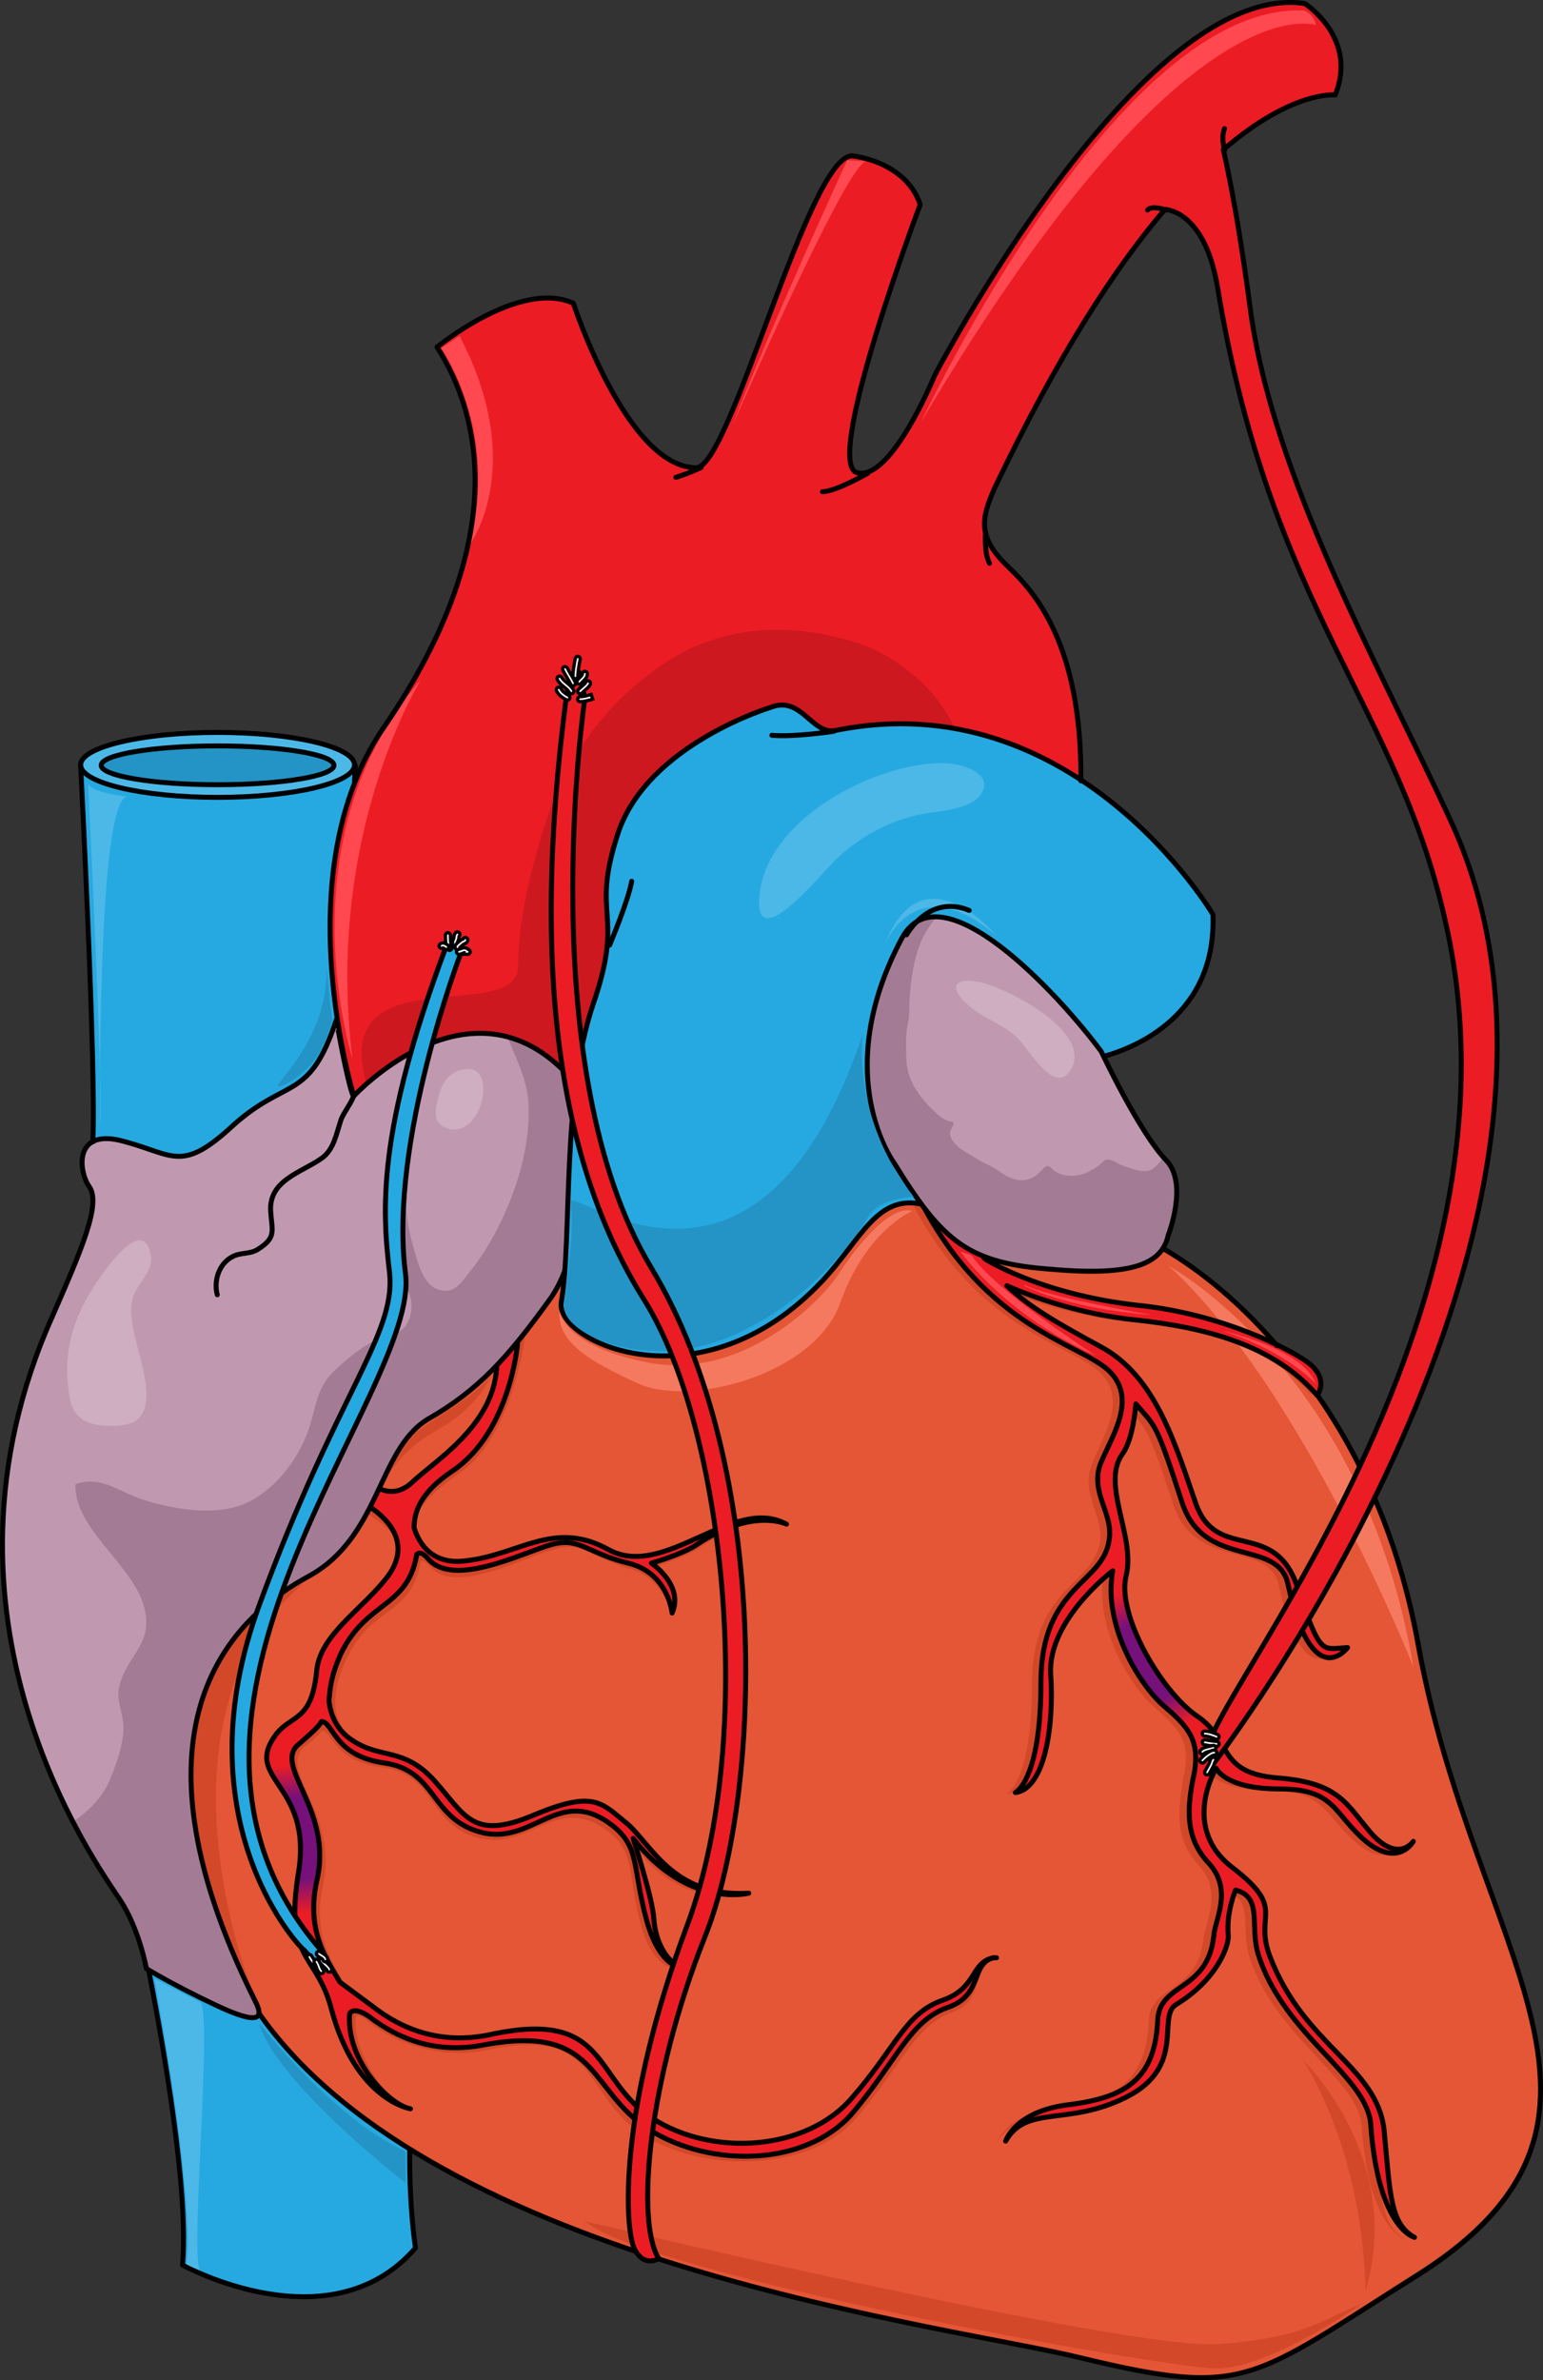 <?xml version="1.0" encoding="utf-8"?>
<!-- Generator: Adobe Illustrator 16.0.0, SVG Export Plug-In . SVG Version: 6.00 Build 0)  -->
<!DOCTYPE svg PUBLIC "-//W3C//DTD SVG 1.1//EN" "http://www.w3.org/Graphics/SVG/1.1/DTD/svg11.dtd">
<svg version="1.1" id="Layer_1" xmlns="http://www.w3.org/2000/svg" xmlns:xlink="http://www.w3.org/1999/xlink" x="0px" y="0px"
	 width="233.898px" height="360.594px" viewBox="0 0 233.898 360.594" enable-background="new 0 0 233.898 360.594"
	 xml:space="preserve">
<rect x="0" y="0" width="233.898" height="360.594" fill="#333333" stroke="none"/>
<g>
	<g>
		<path fill-rule="evenodd" clip-rule="evenodd" fill="#26A9E0" d="M22.242,295.586c0,0,6.811,33.415,5.706,47.631
			c0,0,22.089,12.369,34.974-2.77c0,0-1.841-11.446-0.184-25.477C62.738,314.971,34.39,296.325,22.242,295.586L22.242,295.586z"/>
		
			<path fill="none" stroke="#000000" stroke-width="0.75" stroke-linecap="round" stroke-linejoin="round" stroke-miterlimit="8" d="
			M21.941,295.526c0,0,7.025,33.416,5.731,47.631c0,0,22.368,12.369,35.31-2.584c0,0-1.85-11.631-0.186-25.662
			C62.796,314.911,34.142,296.264,21.941,295.526L21.941,295.526z"/>
		<path fill-rule="evenodd" clip-rule="evenodd" fill="#4CB8E8" d="M28.251,343.022c0,0,1.85-6.097-4.811-43.235
			c0,0,4.995,2.586,6.846,3.51c2.035,0.924-1.48,37.693,0,40.649C30.287,343.946,28.806,343.392,28.251,343.022L28.251,343.022z"/>
		<path fill-rule="evenodd" clip-rule="evenodd" fill="#2394C5" d="M39.282,306.506c0,0,11.1,14.433,22.2,19.429
			c0,4.812,0,4.812,0,4.812S41.686,315.388,39.282,306.506L39.282,306.506z"/>
		<path fill-rule="evenodd" clip-rule="evenodd" fill="#E45635" d="M172.645,187.017c0,0,33.555,15.149,41.852,61.706
			c8.48,46.74,37.426,72.235,0,95.698c-25.26,16.073-25.627,18.845-50.885,12.563c-20.65-5.173-108.039-15.149-128.873-59.674
			c-21.018-44.523,14.934-91.819,50.885-109.001C125.078,169.466,172.645,187.017,172.645,187.017L172.645,187.017z"/>
		<path fill-rule="evenodd" clip-rule="evenodd" fill="#F4795F" d="M177.162,191.787c0,0,29.479,15.872,37.08,60.72
			C214.242,252.506,197.555,210.426,177.162,191.787L177.162,191.787z"/>
		<path fill-rule="evenodd" clip-rule="evenodd" fill="#D34829" d="M170.996,197.785c12.908,1.478,22.867,6.834,25.449,8.681
			c3.688,2.586,3.135,4.987,3.135,4.987c-1.107-0.369-1.107-0.369-1.107-0.369c-6.455-7.573-17.15-9.789-27.846-10.897
			c-10.881-1.108-19.363-5.172-19.363-5.172c3.318,3.14,7.191,5.541,14.199,9.235c8.299,4.248,11.064,14.591,14.385,23.642
			c3.135,9.235,11.986,2.217,15.49,12.929c3.32,10.528,3.688,9.235,7.561,9.051c0,0-5.531,7.019-9.035-9.604
			c-1.477-7.019-12.725-2.217-16.045-12.375c-4.057-12.56-4.24-11.451-7.191-14.961c0,0-0.186,5.356-1.844,7.573
			c-3.32,4.617,1.844,12.56,0.369,18.47c-1.477,5.91,5.531,17.547,10.879,21.24c5.348,3.694,2.951,8.682,12.355,9.42
			c9.221,0.739,10.328,4.063,14.201,8.497c3.871,4.433,6.084,1.107,6.084,1.107s-2.213,4.063-7.008,0
			c-4.979-4.248-4.793-7.941-13.092-7.941s-9.59-3.141-9.59-3.141s-5.717,9.051,2.396,15.146c8.115,6.28,3.32,6.834,5.717,13.299
			c5.164,13.668,16.229,16.623,17.15,26.412c1.107,9.789,1.107,14.223,4.795,16.254c0,0-5.531-1.293-6.639-17.177
			c-0.553-7.204-13.094-13.483-16.965-25.489c-1.477-4.433,0.736-8.865-3.504-9.974c0,0-1.477,3.324-1.107,7.019
			c0,1.662-1.844,6.649-7.93,10.343c-2.951,1.848,1.475,9.42-7.744,14.038c-8.854,4.433-14.938,1.107-18.074,6.648
			c0,0,1.477-4.617,9.775-5.541c8.299-1.107,12.908-3.878,13.277-12.929c0.184-5.541,7.561-4.248,8.299-12.56
			c0.369-2.586,2.949-7.019-0.738-11.082c-3.688-3.879-3.135-8.496-2.213-13.668c1.107-5.172-0.922-7.203-4.609-10.344
			c-3.689-3.324-9.037-12.19-7.563-20.317c0,0-9.957,7.389-9.404,15.516s-0.922,17.547-5.348,18.101c0,0,3.873-1.847,3.873-16.623
			s9.221-14.961,10.326-21.61c0.553-4.063-2.951-7.203-1.291-11.636c1.66-4.434,5.717-9.975,1.107-14.223
			c-4.795-4.248-18.994-6.649-28.77-26.412c6.271,3.51,6.271,3.51,6.271,3.51s0.736,2.4,3.871,6.095
			C147.943,190.951,156.242,196.307,170.996,197.785L170.996,197.785z"/>
		<path fill-rule="evenodd" clip-rule="evenodd" fill="#D34829" d="M143.398,303.755c-5.523,1.847-6.813,7.203-13.623,14.959
			c-6.813,7.757-22.091,8.865-31.295,2.955c-9.205-5.91-5.339-16.621-23.196-12.743c-7.731,1.478-13.622-0.923-18.04-4.247
			c-4.787-3.694-4.787-3.694-4.787-3.694c-2.024-3.693-5.154-7.756-3.497-15.328c2.393-11.081-6.996-17.545-2.762-21.054
			c1.289-0.924,2.209-1.847,2.577-2.401c1.841,0.185,1.657,4.617,9.205,5.541c8.1,1.107,6.811,8.68,14.543,10.711
			c7.731,2.032,11.781-6.833,19.514-1.107c4.418,3.324,2.945,6.279,5.154,14.405s6.995,6.464,6.995,6.464
			c-3.313-0.37-5.338-3.694-5.522-6.834c-0.184-3.14-2.209-11.45-2.209-11.45c6.995,9.788,16.752,6.834,16.752,6.834
			c-11.598,0.738-13.99-6.649-17.673-9.604c-3.682-2.955-4.602-5.356-13.807-1.478c-9.204,3.878-10.677,0.554-15.279-4.617
			s-7.731-3.879-11.966-6.648c-2.945-2.032-3.682-4.802-3.682-6.279s0.184-3.509,1.841-7.019c3.866-7.941,9.572-6.278,11.045-14.22
			c0,0,0,0,0-0.185c0.368-0.37,0.553-0.37,1.657,0.738c3.682,4.248,14.359-1.662,18.777-2.771c4.418-1.293,5.707,1.478,11.781,3.14
			c4.419,1.293,5.892,6.464,5.892,6.464c1.656-4.247-2.209-7.018-2.209-7.018s4.233-1.293,6.442-2.771
			c8.469-5.725,12.887-3.878,12.887-3.878c-8.1-4.433-17.488,9.419-25.772,4.802c-8.284-4.802-13.438,0.738-21.539,1.662
			c-5.154,0.554-8.1-3.14-8.836-5.541c0-2.4,1.841-4.802,6.812-8.311c8.468-5.725,10.125-21.607,10.125-21.607
			c-3.682,3.14-3.682,3.14-3.682,3.14c1.656,10.711-8.837,16.806-12.703,20.314c-3.865,3.694-7.547-1.107-7.547-1.107
			c-0.737,4.986-0.737,4.986-0.737,4.986c4.234,2.4,7.732,5.725,4.603,10.342c-3.498,4.986-10.125,8.865-10.677,14.221
			c-0.736,7.941-3.683,6.648-6.075,9.788c-5.522,6.833,5.522,7.388,3.313,20.869c-2.209,13.666,2.762,12.188,4.971,20.869
			c3.497,13.851,11.045,14.405,11.045,14.405c-3.129-0.555-8.836-8.311-8.284-13.667l0,0c0-1.293,2.209,0.739,2.209,0.739
			c3.866,2.955,10.31,5.54,17.673,4.063c17.305-3.693,14.176,6.648,23.564,12.743c9.388,6.095,25.404,5.541,32.216-2.216
			c6.994-7.941,9.02-14.221,14.727-16.252c5.338-1.847,2.945-7.572,6.443-8.311C147.264,297.292,148.736,301.724,143.398,303.755
			L143.398,303.755z"/>
		<path fill-rule="evenodd" clip-rule="evenodd" fill="#EC1C24" d="M142.773,303.002c-5.719,2.029-7.01,7.196-13.834,14.946
			c-6.826,7.75-20.845,8.856-30.069,2.952c-9.223-5.904-6.456-16.606-24.533-12.731c-7.748,1.66-13.651-0.923-17.894-4.244
			c-4.98-3.69-4.98-3.69-4.98-3.69c-2.029-3.506-5.165-7.75-3.505-15.315c2.582-11.071-7.01-17.529-2.583-20.851
			c1.66-1.477,2.768-2.399,3.32-3.321c1.845,0.185,1.845,5.166,9.408,6.273c8.116,1.107,7.01,8.488,14.757,10.518
			c7.748,2.029,11.807-7.012,19.554-1.292c4.611,3.321,3.32,6.459,5.534,14.577c2.214,8.119,6.271,7.381,6.271,7.381
			c-3.32-0.369-4.98-4.428-5.165-7.565c-0.185-3.137-3.136-12.178-3.136-12.178c8.301,10.702,17.524,8.303,17.524,8.303
			c-11.621,0.738-14.941-7.749-18.631-10.702c-3.689-2.952-4.796-4.981-14.02-1.106s-10.33,0-14.942-5.167
			c-4.611-5.166-8.116-3.321-12.358-6.089c-2.952-1.846-3.505-4.613-3.689-6.089c0.185-1.661,0.185-3.506,1.845-7.196
			c3.873-7.935,9.961-6.827,11.437-14.762c0,0,0,0,0-0.185c0.369-0.369,0.923-0.369,1.845,0.738
			c3.874,4.243,14.02-0.923,18.446-2.215c4.428-1.291,5.534,1.292,11.806,2.768c6.088,1.477,6.642,7.565,6.642,7.565
			c1.845-4.243-3.137-7.565-3.137-7.565s4.612-1.291,6.825-2.768c8.486-5.72,13.651-3.137,13.651-3.137
			c-8.117-4.429-18.447,8.488-26.933,3.875c-8.301-4.613-13.466,0.738-21.582,1.661c-5.165,0.737-7.194-2.584-7.933-4.982
			c0-2.398,0.923-5.352,5.903-8.673c8.67-5.904,9.776-19.189,9.776-19.189c-3.32,0.554-3.32,0.554-3.32,0.554
			c1.66,10.702-8.854,16.791-12.728,20.481c-3.874,3.506-7.379-1.107-7.379-1.107c-0.369,3.875-0.369,3.875-0.369,3.875
			c4.242,2.398,7.748,6.273,4.242,11.256c-3.688,4.982-10.33,8.856-10.883,14.393c-0.738,7.75-3.689,6.643-6.088,9.595
			c-5.35,7.012,5.534,7.381,3.32,21.035c-2.213,13.471,2.768,12.179,4.981,20.667c3.688,13.839,11.99,15.13,11.99,15.13
			c-3.137-0.553-9.777-7.196-9.224-14.393l0,0c0.738-1.291,3.136,0.554,3.136,0.554c3.874,2.952,9.408,5.536,16.786,4.244
			c17.894-3.506,16.049,6.643,25.457,12.731c9.407,5.905,23.612,5.536,30.622-2.214c6.824-7.935,8.854-14.208,14.572-16.237
			c5.533-1.846,3.506-6.644,7.01-7.565C147.018,297.283,148.123,301.157,142.773,303.002L142.773,303.002z"/>
		<linearGradient id="SVGID_1_" gradientUnits="userSpaceOnUse" x1="43.678" y1="267.4" x2="46.428" y2="289.901">
			<stop  offset="0" style="stop-color:#EC1C24"/>
			<stop  offset="0.22" style="stop-color:#76107A"/>
			<stop  offset="0.769" style="stop-color:#76107A"/>
			<stop  offset="0.995" style="stop-color:#EC1C24"/>
		</linearGradient>
		<path fill-rule="evenodd" clip-rule="evenodd" fill="url(#SVGID_1_)" d="M44.641,289.327c0.836,0.954,1.907,1.721,3.04,2.111
			c-0.289-1.872-0.272-4.01,0.278-6.519c2.255-9.669-4.773-15.818-3.642-19.434c-0.528-0.087-1.05-0.155-1.527-0.1
			c-0.772,0.09-1.69,0.496-2.405,1.071c0.282,3.947,6.535,6.511,4.807,17.17C44.815,285.916,44.651,287.77,44.641,289.327z"/>
		
			<path fill="none" stroke="#000000" stroke-width="0.75" stroke-linecap="round" stroke-linejoin="round" stroke-miterlimit="8" d="
			M150.582,296.606c0.16,0,0.32,0,0.479,0C150.902,296.606,150.742,296.606,150.582,296.606L150.582,296.606z"/>
		
			<path fill="none" stroke="#000000" stroke-width="0.75" stroke-linecap="round" stroke-linejoin="round" stroke-miterlimit="8" d="
			M142.834,303.062c-5.719,2.03-7.01,7.196-13.836,14.946c-6.824,7.75-20.844,8.857-30.067,2.952
			c-9.224-5.904-6.457-16.606-24.534-12.731c-7.748,1.661-13.65-0.923-17.894-4.244c-4.98-3.69-4.98-3.69-4.98-3.69
			c-2.029-3.506-5.165-7.75-3.505-15.314c2.583-11.071-7.01-17.53-2.582-20.852c1.66-1.476,2.767-2.398,3.32-3.321
			c1.845,0.185,1.845,5.167,9.407,6.274c8.117,1.106,7.01,8.487,14.758,10.518c7.747,2.029,11.806-7.012,19.553-1.292
			c4.612,3.321,3.321,6.458,5.534,14.577c2.214,8.119,6.272,7.381,6.272,7.381c-3.32-0.369-4.98-4.429-5.165-7.565
			s-3.136-12.179-3.136-12.179c8.301,10.702,17.523,8.304,17.523,8.304c-11.621,0.738-14.941-7.75-18.631-10.702
			s-4.796-4.982-14.02-1.107c-9.223,3.875-10.33,0-14.941-5.166c-4.611-5.167-8.116-3.321-12.359-6.09
			c-2.951-1.845-3.505-4.612-3.689-6.089c0.185-1.66,0.185-3.506,1.845-7.196c3.874-7.935,9.961-6.827,11.437-14.762
			c0,0,0,0,0-0.185c0.369-0.369,0.923-0.369,1.845,0.738c3.874,4.244,14.02-0.923,18.447-2.214
			c4.427-1.292,5.534,1.291,11.806,2.768c6.087,1.477,6.641,7.565,6.641,7.565c1.845-4.244-3.136-7.565-3.136-7.565
			s4.611-1.292,6.825-2.768c8.485-5.721,13.65-3.137,13.65-3.137c-8.116-4.429-18.446,8.487-26.932,3.875
			c-8.302-4.613-13.467,0.737-21.583,1.66c-5.165,0.738-7.194-2.583-7.932-4.982c0-2.398,0.922-5.351,5.902-8.672
			c8.67-5.904,9.777-19.19,9.777-19.19c-3.32,0.554-3.32,0.554-3.32,0.554c1.66,10.702-8.854,16.791-12.729,20.481
			c-3.874,3.506-7.379-1.106-7.379-1.106c-0.369,3.875-0.369,3.875-0.369,3.875c4.243,2.398,7.748,6.273,4.243,11.255
			c-3.689,4.982-10.33,8.857-10.884,14.393c-0.737,7.75-3.689,6.644-6.087,9.596c-5.35,7.012,5.534,7.381,3.32,21.035
			c-2.214,13.47,2.767,12.178,4.98,20.666c3.689,13.839,11.99,15.131,11.99,15.131c-3.136-0.554-9.776-7.196-9.224-14.393l0,0
			c0.738-1.292,3.137,0.554,3.137,0.554c3.873,2.952,9.407,5.535,16.786,4.244c17.893-3.506,16.049,6.643,25.456,12.731
			c9.408,5.904,23.611,5.535,30.621-2.214c6.826-7.935,8.855-14.208,14.574-16.238c5.533-1.845,3.504-6.643,7.01-7.565
			C147.076,297.342,148.184,301.217,142.834,303.062L142.834,303.062z"/>
		<path fill-rule="evenodd" clip-rule="evenodd" fill="#EC1C24" d="M172.248,197.424c12.93,1.478,22.904,6.834,25.49,8.682
			c3.693,2.585,1.848,5.171,1.848,5.171l0,0c-6.465-7.572-16.994-10.343-27.707-11.451c-10.896-1.108-19.395-5.172-19.395-5.172
			c3.326,3.141,7.205,5.541,14.223,9.235c8.313,4.248,11.082,14.592,14.408,23.642c3.139,9.235,12.006,2.217,15.514,12.93
			c3.326,10.527,3.695,9.234,7.574,9.05c0,0-5.541,7.019-9.051-9.604c-1.479-7.019-12.744-2.216-16.07-12.375
			c-4.063-12.56-4.248-11.451-7.203-14.961c0,0-0.184,5.356-1.848,7.573c-3.324,4.617,1.848,12.56,0.371,18.47
			c-1.479,5.911,5.541,17.547,10.896,21.241c5.357,3.693,2.955,8.681,12.375,9.42c9.236,0.738,10.344,4.063,14.223,8.496
			s6.096,1.108,6.096,1.108s-2.217,4.063-7.02,0c-4.986-4.249-4.803-7.942-13.113-7.942c-8.313,0-9.605-3.14-9.605-3.14
			s-5.725,9.05,2.402,15.146c8.127,6.279,3.324,6.834,5.725,13.298c5.172,13.668,16.254,16.623,17.178,26.412
			c1.109,9.79,1.109,14.223,4.803,16.254c0,0-5.541-1.293-6.648-17.177c-0.555-7.203-13.115-13.483-16.994-25.489
			c-1.477-4.433,0.738-8.865-3.51-9.974c0,0-1.477,3.324-1.107,7.019c0,1.662-1.848,6.649-7.943,10.344
			c-2.955,1.847,1.479,9.419-7.756,14.037c-8.867,4.433-14.963,1.108-18.102,6.649c0,0,1.477-4.618,9.789-5.541
			c8.313-1.108,12.93-3.879,13.299-12.93c0.184-5.541,7.572-4.248,8.313-12.56c0.369-2.586,2.955-7.019-0.74-11.082
			c-3.693-3.879-3.139-8.496-2.217-13.668c1.109-5.172-0.922-7.203-4.617-10.343c-3.693-3.325-9.051-12.19-7.572-20.317
			c0,0-9.975,7.388-9.42,15.515s-0.924,17.547-5.357,18.101c0,0,3.879-1.847,3.879-16.623s9.236-14.961,10.344-21.61
			c0.555-4.063-2.955-7.203-1.293-11.636s5.727-9.974,1.109-14.223c-4.803-4.248-19.025-6.648-28.814-26.412
			c6.279,3.51,6.279,3.51,6.279,3.51s0.738,2.401,3.879,6.095C149.16,190.59,157.473,195.947,172.248,197.424L172.248,197.424z"/>
		<linearGradient id="SVGID_2_" gradientUnits="userSpaceOnUse" x1="168.769" y1="241.884" x2="179.822" y2="261.253">
			<stop  offset="0" style="stop-color:#EC1C24"/>
			<stop  offset="0.22" style="stop-color:#76107A"/>
			<stop  offset="0.769" style="stop-color:#76107A"/>
			<stop  offset="0.995" style="stop-color:#EC1C24"/>
		</linearGradient>
		<path fill-rule="evenodd" clip-rule="evenodd" fill="url(#SVGID_2_)" d="M182.002,260.385c-0.22-0.179-0.45-0.356-0.703-0.531
			c-5.188-3.579-11.914-14.595-10.987-20.654c-0.538,0.269-1.036,0.593-1.303,0.825c-0.226,0.196-0.459,0.39-0.694,0.582
			c-0.055,7.3,4.529,14.63,7.813,17.585c2.047,1.739,3.578,3.14,4.354,4.919c0.533-0.666,0.987-1.42,1.342-2.228
			C181.896,260.718,181.94,260.551,182.002,260.385z"/>
		
			<path fill="none" stroke="#000000" stroke-width="0.75" stroke-linecap="round" stroke-linejoin="round" stroke-miterlimit="8" d="
			M176.381,189.207c3.875,2.224,10.518,6.856,17.16,14.64"/>
		<path fill-rule="evenodd" clip-rule="evenodd" fill="#FF484F" d="M145.602,189.626c0,0,6.635,9.577,20.641,15.84
			c0,0-15.48-9.946-18.982-15.287L145.602,189.626L145.602,189.626L145.602,189.626z"/>
		<path fill-rule="evenodd" clip-rule="evenodd" fill="#D34829" d="M206.441,349.049c0,0-14.016,9.776-21.945,9.776
			c-8.113,0-86.305-14.203-95.895-22.319c0,0,82.987,19.737,96.081,18.631C197.959,354.214,200.541,351.263,206.441,349.049
			L206.441,349.049z"/>
		<path fill-rule="evenodd" clip-rule="evenodd" fill="#F4795F" d="M84.834,198.399c0,0,0,5.53,13.822,8.111
			c13.822,2.396,25.619-9.033,28.566-13.642c3.135-4.792,7.926-10.322,11.059-9.4c0,0-7.004,2.949-10.873,13.825
			c-3.871,11.06-22.854,15.853-30.594,12.351C89.074,206.141,84.282,203.192,84.834,198.399L84.834,198.399z"/>
		<path fill-rule="evenodd" clip-rule="evenodd" fill="#D34829" d="M197.561,312.146c0,0,15.48,14.938,9.4,35.04
			C206.961,347.186,207.328,328.191,197.561,312.146L197.561,312.146z"/>
		<path fill-rule="evenodd" clip-rule="evenodd" fill="#D34829" d="M46.001,239.906c0,0-31.2,12.565-8.259,60.24
			C37.743,300.146,22.142,259.863,46.001,239.906L46.001,239.906z"/>
		<path fill-rule="evenodd" clip-rule="evenodd" fill="#D34829" d="M58.001,225.146c0,0,3.523-7.228,5.563-8.525
			c2.04-1.482,9.458-5.931,10.757-8.154c0,0-1.484,4.447-7.975,8.154C59.856,220.142,58.001,225.146,58.001,225.146L58.001,225.146z
			"/>
		<path fill-rule="evenodd" clip-rule="evenodd" fill="#FF484F" d="M155.322,194.848c0,0,6.623,3.466,19.318,4.378
			c0,0-16.008-2.736-19.318-4.561"/>
		<path fill-rule="evenodd" clip-rule="evenodd" fill="#FF484F" d="M199.48,209.667c0,0-4.285-4.861-14.158-8.04
			C185.322,201.626,197.432,204.244,199.48,209.667L199.48,209.667z"/>
		
			<path fill="none" stroke="#000000" stroke-width="0.75" stroke-linecap="round" stroke-linejoin="round" stroke-miterlimit="8" d="
			M199.646,211.287c6.457,9.236,12.359,21.614,15.313,37.687c8.301,46.738,37.262,72.048,0,95.694
			c-25.457,15.888-25.826,18.658-51.1,12.563c-19.369-4.804-97.77-14.04-124.518-52.097"/>
		<path fill-rule="evenodd" clip-rule="evenodd" fill="#A37B94" d="M71.681,208.886c-6.622-0.185-13.244,1.479-19.499-1.663
			c-4.783-2.588-6.438-11.088-11.957-12.197c-2.023,2.957,1.287,6.468,2.759,8.871c1.656,3.326,3.312,6.652,5.335,9.794
			c1.472,2.218,6.255,9.056,9.75,7.762c1.472-0.555,1.655-2.772,2.575-3.881s2.023-2.033,3.312-2.957
			c2.759-1.663,4.599-3.511,7.358-5.174"/>
		
			<path fill="none" stroke="#000000" stroke-width="0.75" stroke-linecap="round" stroke-linejoin="round" stroke-miterlimit="8" d="
			M149.125,190.544l0.184,0.185c0,0,8.301,5.354,23.057,7.015c12.912,1.292,23.057,6.646,25.641,8.492
			c3.688,2.584,1.658,5.169,1.658,5.169l0,0c-6.455-7.569-16.969-10.338-27.668-11.445c-10.697-1.108-19.367-5.169-19.367-5.169
			c3.32,3.138,7.379,5.538,14.203,9.229c8.301,4.431,11.252,14.584,14.387,23.63c3.137,9.23,11.99,2.215,15.494,12.922
			c3.506,10.522,3.689,9.23,7.564,9.046c0,0-5.35,7.199-9.039-9.6c-1.477-7.015-12.729-2.215-16.047-12.368
			c-4.059-12.554-4.059-11.445-7.01-14.953c0,0-0.369,5.354-2.029,7.568c-3.32,4.615,2.029,12.554,0.553,18.461
			c-1.475,5.907,5.35,17.537,10.699,21.229c5.533,3.692,2.951,8.677,12.357,9.415c9.408,0.738,10.33,4.061,14.203,8.491
			c4.059,4.431,6.271,1.108,6.271,1.108s-2.213,4.061-7.193,0c-4.98-4.246-4.611-7.938-13.096-7.938
			c-8.301,0-9.592-3.139-9.592-3.139s-5.533,9.046,2.582,15.138c8.115,6.276,3.137,6.831,5.533,13.292
			c5.166,13.66,16.232,16.614,17.34,26.398c0.922,9.784,0.922,14.215,4.611,16.245c0,0-5.533-1.292-6.641-17.168
			c-0.553-7.2-13.096-13.477-16.971-25.476c-1.475-4.431,0.738-8.861-3.504-9.969c0,0-1.477,3.323-1.107,7.015
			c0,1.662-1.844,6.646-7.932,10.338c-2.951,1.847,1.66,9.415-7.563,14.03c-8.854,4.431-15.125,1.107-18.26,6.646
			c0,0,1.475-4.615,9.775-5.538c8.484-1.107,12.912-3.877,13.281-12.922c0.369-5.538,7.563-4.246,8.484-12.554
			c0.184-2.584,2.951-7.015-0.738-11.076c-3.689-3.877-3.32-8.491-2.213-13.66c0.922-5.169-1.107-7.2-4.797-10.338
			c-3.688-3.323-9.037-12.185-7.563-20.307c0,0-9.775,7.384-9.406,15.507c0.553,8.122-0.922,17.537-5.35,18.091
			c0,0,3.873-1.846,3.873-16.614s9.408-14.953,10.33-21.599c0.738-4.062-2.951-7.199-1.291-11.63
			c1.844-4.431,5.719-9.969,1.107-14.215c-4.611-4.062-18.262-6.461-28.037-24.922"/>
		<path fill-rule="evenodd" clip-rule="evenodd" fill="#26A9E0" d="M12.162,115.946c0,0,2.583,49.979,1.66,58.093
			c0,0,17.531,11.987,38.384-13.278c1.476-44.814,1.476-44.814,1.476-44.814H12.162L12.162,115.946L12.162,115.946z"/>
		<path fill-rule="evenodd" clip-rule="evenodd" fill="#EC1C24" d="M185.168,22.628c10.518-9.045,16.977-8.307,16.977-8.307
			c3.506-8.676-4.613-13.844-4.613-13.844c-24.543-3.691-56.096,56.298-56.096,56.298s-6.643,16.243-11.811,14.767
			c-5.166-1.477,9.781-40.608,9.781-40.608c-2.215-6.646-10.334-7.384-10.334-7.384c-6.643,0-18.637,47.254-23.803,47.254
			c-10.519,0-18.638-24.919-18.638-24.919c-8.118-3.691-20.666,6.646-20.666,6.646c6.643,10.336,11.256,29.349-7.935,57.405
			c-15.869,23.073-3.69,59.067-3.69,59.067c20.666-17.352,42.071,4.43,42.071,4.43s-10.333-35.44,10.702-51.684
			c21.037-16.244,56.095,6.092,56.095,6.092c2.768-27.873-6.09-37.656-10.701-42.086c-4.613-4.43-4.061-7.199-1.846-11.813
			c9.41-20.12,18.268-33.41,25.648-42.271c0,0,6.09,0,7.936,11.444c8.117,49.653,27.678,63.682,35.059,97.645
			c11.811,54.637-28.971,107.612-35.613,121.642c0,0-0.553,3.507,0,4.983c0,0,64.029-82.693,35.982-143.053
			c-10.887-23.627-27.125-52.237-30.447-77.895C187.197,30.011,185.168,22.628,185.168,22.628L185.168,22.628z"/>
		<path fill-rule="evenodd" clip-rule="evenodd" fill="#CD181F" d="M145.406,112.517c-1.662-6.833-9.049-13.111-15.514-15.143
			c-11.265-3.508-22.346-2.585-31.765,4.986c-7.019,5.354-12.189,12.74-15.145,21.42c-2.4,7.387-4.432,15.326-4.432,22.527
			c0,9.418-29.55-2.215-22.717,18.836c2.401,7.386,34.536,12.002,38.969,6.277c5.54-7.386,9.419-15.695,14.221-23.451
			c3.693-5.908,8.126-10.34,14.037-14.033c4.063-2.586,8.494-3.509,12.742-5.355c3.879-1.847,8.68-4.247,10.527-8.31
			c1.293-2.77,2.031-5.54-0.369-7.571"/>
		<path fill-rule="evenodd" clip-rule="evenodd" fill="#C099B0" d="M53.51,166.061c0,0,18.454-20.115,33.588-2.03
			c1.845,2.215,2.583,24.175-3.876,32.849c-6.274,8.674-10.704,13.656-18.455,18.085c-7.566,4.613-7.197,17.9-18.086,23.806
			c-10.888,5.905-29.158,21.961-8.12,64.221c1.477,2.769,0.738,3.875-5.905,0.738c-6.644-3.138-10.52-5.536-10.52-5.536
			s-0.554-5.167-4.06-10.52c-3.876-5.536-30.635-42.813-10.15-88.395c4.43-10.15,7.382-16.979,5.536-19.562
			c-1.66-2.399-2.398-9.042,5.353-6.828c7.566,2.03,8.674,4.798,16.609-2.583c8.12-7.197,11.441-3.507,15.502-15.871
			C50.926,154.435,52.587,164.031,53.51,166.061L53.51,166.061z"/>
		<path fill-rule="evenodd" clip-rule="evenodd" fill="#CFAEC2" d="M67.599,170.862c-2.335-0.907-1.47-3.419-0.931-5.334
			s1.793-3.261,3.818-3.552C75.638,161.235,73.007,172.962,67.599,170.862z"/>
		<path fill="#A37B94" d="M83.237,196.939c6.459-8.674,5.721-30.634,3.875-32.849c-3.311-3.957-6.781-6.085-10.183-6.996
			c1.293,3.338,3.083,6.565,3.204,10.479c0.183,5.964-1.581,12.019-4.128,17.36c-1.33,2.789-2.938,5.463-4.881,7.869
			c-0.803,0.994-1.7,2.409-2.969,2.678c-1.392,0.295-2.703-0.349-3.498-1.476c-1.149-1.632-1.606-3.735-2.141-5.614
			c-1.354-4.758-1.302-9.893-0.591-14.795c0.102-0.705,0.363-1.426,0.28-2.146c-2.139-0.235-3.578,7.671-3.951,9.24
			c-0.68,2.854,0.143,5.881,1.013,8.586c0.76,2.362,1.914,4.48,2.781,6.769c0.561,1.479,0.402,3.271-0.431,4.621
			c-0.711,1.154-1.485,1.174-2.667,1.528c-3.064,0.92-6.323,3.552-8.558,5.781c-2.469,2.464-2.478,5.351-3.656,8.733
			c-1.625,4.665-5.522,9.613-10.215,11.337c-4.405,1.619-10.547,0.548-14.936-0.871c-3.546-1.146-6.247-3.697-10.146-2.293
			c-0.236,6.676,8.446,11.952,10.338,18.347c1.779,6.015-2.898,7.679-3.761,12.649c-0.358,2.067,0.827,4.129,0.698,6.281
			c-0.149,2.488-1.117,5.275-2.095,7.582c-1.042,2.459-3.145,4.729-5.682,6.291c3.154,6.067,6.059,10.143,7.15,11.701
			c3.506,5.353,4.06,10.52,4.06,10.52s3.875,2.398,10.519,5.536c6.644,3.137,7.382,2.03,5.906-0.738
			c-21.039-42.26-2.769-58.315,8.12-64.221c10.888-5.905,10.519-19.192,18.086-23.806C72.534,210.595,76.963,205.613,83.237,196.939
			z"/>
		<path fill-rule="evenodd" clip-rule="evenodd" fill="#4CB8E8" d="M12.162,115.826c0-2.717,9.294-4.92,20.76-4.92
			s20.76,2.203,20.76,4.92c0,2.718-9.294,4.92-20.76,4.92S12.162,118.543,12.162,115.826L12.162,115.826z"/>
		<path fill-rule="evenodd" clip-rule="evenodd" fill="#2394C5" d="M15.282,115.886c0-1.624,7.897-2.94,17.64-2.94
			s17.64,1.316,17.64,2.94c0,1.623-7.897,2.939-17.64,2.939S15.282,117.509,15.282,115.886L15.282,115.886z"/>
		
			<line fill="none" stroke="#000000" stroke-width="0.75" stroke-linecap="round" stroke-linejoin="round" stroke-miterlimit="8" x1="53.742" y1="118.406" x2="53.862" y2="116.005"/>
		
			<path fill="none" stroke="#000000" stroke-width="0.75" stroke-linecap="round" stroke-linejoin="round" stroke-miterlimit="8" d="
			M12.221,116.006c0,0,2.4,46.116,1.847,57"/>
		
			<path fill="none" stroke="#000000" stroke-width="0.75" stroke-linecap="round" stroke-linejoin="round" stroke-miterlimit="8" d="
			M12.221,115.886c0-2.717,9.295-4.92,20.761-4.92c11.465,0,20.76,2.203,20.76,4.92s-9.295,4.92-20.76,4.92
			C21.516,120.806,12.221,118.603,12.221,115.886L12.221,115.886z"/>
		
			<path fill="none" stroke="#000000" stroke-width="0.75" stroke-linecap="round" stroke-linejoin="round" stroke-miterlimit="8" d="
			M15.341,115.947c0-1.625,7.897-2.94,17.641-2.94c9.742,0,17.64,1.315,17.64,2.94c0,1.623-7.897,2.939-17.64,2.939
			C23.239,118.886,15.341,117.57,15.341,115.947L15.341,115.947z"/>
		
			<path fill="none" stroke="#000000" stroke-width="0.75" stroke-linecap="round" stroke-linejoin="round" stroke-miterlimit="8" d="
			M53.57,166.121c0,0,18.455-20.114,33.588-2.029c1.846,2.215,2.584,24.175-3.875,32.849c-6.275,8.673-10.704,13.655-18.455,18.085
			c-7.566,4.613-7.197,17.9-18.086,23.806s-29.159,21.96-8.12,64.22c1.477,2.769,0.738,3.876-5.905,0.738
			c-6.645-3.137-10.52-5.536-10.52-5.536s-1.107-6.09-4.061-10.519c-3.69-5.536-30.635-42.813-10.15-88.396
			c4.43-10.149,7.383-16.978,5.537-19.562c-1.661-2.398-2.399-9.042,5.352-6.828c7.566,2.03,8.674,4.799,16.609-2.583
			c8.12-7.197,11.442-3.507,15.502-15.87C50.986,154.496,52.647,164.091,53.57,166.121L53.57,166.121z"/>
		<path fill-rule="evenodd" clip-rule="evenodd" fill="#26A9E0" d="M116.765,107.103c0,0-18.451,5.539-23.064,18.83
			c-4.429,13.293,1.107,11.816-3.875,26.216c-4.797,14.216-3.137,35.262-4.797,45.046c-1.107,5.908,21.034,16.432,39.485-3.138
			c5.904-6.277,8.305-13.293,15.316-11.631c0,0-17.16-17.724-1.477-39.692c8.117-11.262,27.676,17.354,27.676,17.354
			s18.453-3.139,17.715-21.6c0,0-20.852-35.262-57.199-27.877C123.039,111.349,121.377,105.257,116.765,107.103L116.765,107.103z"/>
		
			<path fill="none" stroke="#000000" stroke-width="0.75" stroke-linecap="round" stroke-linejoin="round" stroke-miterlimit="8" d="
			M167.619,159.962c4.432-1.291,16.803-6.092,16.248-21.414c0,0-20.863-35.262-57.236-27.877c-3.508,0.738-5.17-5.354-9.785-3.508
			c0,0-18.464,5.538-23.079,18.83c-4.432,13.293,1.107,11.815-3.877,26.215c-4.801,14.217-3.14,35.263-4.801,45.047
			c-1.107,5.907,21.048,16.431,39.51-3.139c5.91-6.276,8.309-13.292,15.326-11.631"/>
		<path fill-rule="evenodd" clip-rule="evenodd" fill="#C099B0" d="M177.025,187.082c-0.922,4.237-5.164,6.265-17.707,5.159
			c-12.545-0.922-16.418-4.054-23.797-16.03c0,0-9.961-13.268,1.107-34.089c5.902-11.056,23.98,8.661,30.252,17.136
			c0,0,5.717,12.162,9.775,16.4C180.162,179.158,177.025,187.082,177.025,187.082L177.025,187.082z"/>
		<path fill-rule="evenodd" clip-rule="evenodd" fill="#A37B94" d="M159.332,192.3c12.544,1.105,16.787-0.922,17.709-5.159
			c0,0,3.136-7.924-0.369-11.424c-0.113-0.118-0.229-0.245-0.344-0.375c-0.678,1.023-1.589,2.079-2.66,2.097
			c-1.229,0.02-2.369-0.494-3.516-0.858c-0.834-0.265-1.73-1.197-2.645-0.797c-0.424,0.186-0.782,0.705-1.175,0.969
			c-0.507,0.342-1.078,0.669-1.636,0.916c-1.348,0.598-3.076,0.67-4.428-0.004c-1.159-0.577-1.174-1.7-2.282-0.452
			c-1.429,1.61-3.038,2.058-5.038,1.141c-0.963-0.443-1.762-1.182-2.719-1.657c-0.754-0.376-1.496-0.696-2.203-1.158
			c-1.125-0.736-2.551-1.374-3.406-2.434c-0.351-0.434-0.621-0.87-0.625-1.428c-0.004-0.459,0.57-1.058,0.537-1.393
			c-0.042-0.421-0.244-0.275-0.703-0.429c-0.934-0.312-1.559-0.866-2.26-1.538c-2.363-2.261-4.156-4.752-4.192-8.16
			c-0.014-1.337-0.109-2.745,0.076-4.07c0.139-0.987,0.384-1.877,0.382-2.889c-0.004-2.393,0.254-4.895,0.756-7.238
			c0.354-1.656,1.01-3.606,1.922-5.025c0.354-0.551,0.893-1.4,1.518-2.029c-2.213-0.092-4.093,0.852-5.387,3.276
			c-11.068,20.821-1.107,34.089-1.107,34.089C142.916,188.247,146.789,191.378,159.332,192.3z"/>
		
			<path fill="none" stroke="#000000" stroke-width="0.75" stroke-linecap="round" stroke-linejoin="round" stroke-miterlimit="8" d="
			M177.086,187.141c-0.922,4.238-5.166,6.265-17.709,5.159c-12.543-0.921-16.416-4.054-23.795-16.03c0,0-9.961-13.267,1.107-34.089
			c5.902-11.055,23.979,8.661,30.25,17.137c0,0,5.719,12.161,9.777,16.399C180.221,179.218,177.086,187.141,177.086,187.141
			L177.086,187.141z"/>
		
			<path fill="none" stroke="#000000" stroke-width="0.75" stroke-linecap="round" stroke-linejoin="round" stroke-miterlimit="8" d="
			M53.742,165.686c-0.368,1.293-1.474,2.586-2.025,3.88c-0.737,2.217-1.105,4.617-2.946,5.91c-3.131,2.217-8.103,3.326-7.734,8.129
			c0.185,2.955,0.921,3.879-2.025,5.727c-1.289,0.738-2.578,0.369-3.867,1.108c-2.025,1.108-2.762,3.694-2.209,5.727"/>
		<path fill-rule="evenodd" clip-rule="evenodd" fill="#FF484F" d="M53.414,160.346c0,0-10.652-33.453,10.468-57.479
			C63.881,102.867,49.189,126.154,53.414,160.346L53.414,160.346z"/>
		<path fill-rule="evenodd" clip-rule="evenodd" fill="#FF484F" d="M66.881,52.748c0,0,8.924,12.525,4.276,29.838
			c0,0,8.924-11.787-1.487-31.68L66.881,52.748L66.881,52.748L66.881,52.748z"/>
		<path fill-rule="evenodd" clip-rule="evenodd" fill="#FF484F" d="M128.428,24.266c0,0-12.393,26.923-17.386,40.2
			c0,0,16.832-38.725,20.16-40.016L128.428,24.266L128.428,24.266L128.428,24.266z"/>
		<path fill-rule="evenodd" clip-rule="evenodd" fill="#2394C5" d="M138.521,181.353c0,0-5.352,0-7.014,3.146
			c-1.66,2.961-9.596,13.877-22.146,18.502c-12.549,4.626-24.36-1.295-23.807-5.181c0.185-2.775,1.661-11.656,0.923-15.541
			c-0.738-3.701,28.052,22.572,44.292-25.533C130.77,156.746,128.924,169.142,138.521,181.353L138.521,181.353z"/>
		<path fill-rule="evenodd" clip-rule="evenodd" fill="#4CB8E8" d="M134.082,143.186c0,0,4.598-11.94,16.92-1.47
			C151.002,141.716,139.783,128.306,134.082,143.186L134.082,143.186z"/>
		<path fill-rule="evenodd" clip-rule="evenodd" fill="#2394C5" d="M49.399,145.106c0,0,0.55,7.052,0.916,8.907
			c0.184,1.113-0.916,3.34-1.648,5.01c-0.732,1.855-3.846,4.824-6.228,5.566C40.242,165.146,50.681,157.353,49.399,145.106
			L49.399,145.106z"/>
		<path fill-rule="evenodd" clip-rule="evenodd" fill="#4CB8E8" d="M13.362,118.826c0,0,2.363,47.967,1.817,51.84
			c0,0-0.545-49.994,4.183-49.994C19.362,120.671,14.453,120.302,13.362,118.826L13.362,118.826z"/>
		<path fill-rule="evenodd" clip-rule="evenodd" fill="#FF484F" d="M139.602,63.986c0,0,29.756-63.684,58.031-62.391
			c0,0,1.479,0.369,1.848,2.215C199.48,3.81,179.521-3.574,139.602,63.986L139.602,63.986z"/>
		<path fill-rule="evenodd" clip-rule="evenodd" fill="#26A9E0" d="M69.881,143.996c0,0-11.25,28.967-8.483,48.708
			c2.397,18.08-44.076,66.418-12.909,102.396c0,0,0.553,1.476,0.553,2.767c-1.475-0.553-2.581-2.214-3.135-2.767
			c-1.476-1.107-18.442-20.11-6.64-52.213C51.071,210.968,59.922,202.113,59,192.887c-1.106-9.409-2.213-21.217,8.483-49.444
			C67.484,143.443,69.144,140.306,69.881,143.996L69.881,143.996z"/>
		
			<path fill="none" stroke="#000000" stroke-width="0.75" stroke-linecap="round" stroke-linejoin="round" stroke-miterlimit="8" d="
			M69.942,144.177c0,0-11.065,28.793-8.483,48.728c2.397,17.903-44.077,66.261-12.91,102.438c0,0,0.554,1.292,0.554,2.584
			c-1.476-0.369-2.582-2.215-3.136-2.584c-1.475-1.292-18.441-20.303-6.639-52.234c11.803-32.115,20.655-40.79,19.733-50.203
			c-1.107-9.413-2.029-21.226,8.483-49.28C67.544,143.625,69.204,140.486,69.942,144.177L69.942,144.177z"/>
		<path fill="#FFFFFF" stroke="#000000" stroke-width="0.5" stroke-miterlimit="8" d="M68.141,143.981
			c-0.147,0-0.287-0.087-0.346-0.231c-0.268-0.645-0.268-1.465-0.268-2.063c0-0.207,0.168-0.375,0.375-0.375
			s0.375,0.168,0.375,0.375c0,0.535,0,1.269,0.21,1.776c0.08,0.191-0.011,0.41-0.202,0.49
			C68.238,143.972,68.189,143.981,68.141,143.981z"/>
		<path fill="#FFFFFF" stroke="#000000" stroke-width="0.5" stroke-miterlimit="8" d="M69.044,143.512
			c-0.117,0-0.236-0.053-0.314-0.148c-0.287-0.353-0.106-0.843,0.076-1.287c0.002-0.212,0.026-0.482,0.245-0.748
			c0.132-0.161,0.368-0.183,0.528-0.053c0.16,0.132,0.184,0.367,0.052,0.527c-0.072,0.089-0.075,0.171-0.075,0.349l-0.028,0.143
			c-0.076,0.185-0.217,0.527-0.197,0.631c0.131,0.161,0.097,0.379-0.063,0.51C69.203,143.488,69.124,143.512,69.044,143.512z"/>
		<path fill="#FFFFFF" stroke="#000000" stroke-width="0.5" stroke-miterlimit="8" d="M69.334,143.896
			c-0.207,0-0.368-0.203-0.368-0.41c0-0.322,0.262-0.534,0.492-0.722c0.075-0.061,0.15-0.12,0.207-0.181
			c0.144-0.154,0.325-0.23,0.458-0.286c0.021-0.009,0.047-0.021,0.07-0.03c0.056-0.139,0.19-0.236,0.349-0.236
			c0.207,0,0.375,0.168,0.375,0.375c0,0.371-0.327,0.509-0.503,0.583c-0.073,0.03-0.165,0.069-0.198,0.104
			c-0.076,0.083-0.18,0.169-0.284,0.253c-0.076,0.063-0.203,0.166-0.229,0.211C69.702,143.764,69.541,143.896,69.334,143.896z"/>
		<path fill="#FFFFFF" stroke="#000000" stroke-width="0.5" stroke-miterlimit="8" d="M70.902,144.582h-0.564v-0.24
			c0,0-0.001,0-0.001,0c-0.031,0.006-0.156,0.059-0.231,0.09c-0.181,0.077-0.353,0.15-0.523,0.15c-0.207,0-0.375-0.168-0.375-0.375
			c0-0.204,0.163-0.37,0.366-0.375c0.046-0.008,0.167-0.06,0.24-0.09c0.181-0.077,0.353-0.15,0.523-0.15
			c0.35,0,0.544,0.106,0.647,0.249c0.168,0.037,0.294,0.187,0.294,0.366C71.277,144.414,71.109,144.582,70.902,144.582z"/>
		<path fill="#FFFFFF" stroke="#000000" stroke-width="0.5" stroke-miterlimit="8" d="M67.661,143.861
			c-0.078,0-0.157-0.024-0.224-0.075c-0.087-0.064-0.232-0.173-0.287-0.179c-0.167,0.123-0.394,0.089-0.517-0.076
			c-0.124-0.166-0.083-0.4,0.083-0.524c0.466-0.348,0.924-0.004,1.17,0.179c0.166,0.125,0.2,0.359,0.076,0.525
			C67.888,143.809,67.775,143.861,67.661,143.861z"/>
		<path fill="#FFFFFF" stroke="#000000" stroke-width="0.5" stroke-miterlimit="8" d="M47.501,297.701
			c-0.085,0-0.171-0.028-0.241-0.088c-0.251-0.211-0.47-0.579-0.681-0.936c-0.105-0.179-0.047-0.408,0.131-0.514
			c0.178-0.107,0.408-0.047,0.514,0.131c0.171,0.288,0.365,0.615,0.518,0.744c0.159,0.133,0.179,0.369,0.046,0.528
			C47.714,297.655,47.608,297.701,47.501,297.701z"/>
		<path fill="#FFFFFF" stroke="#000000" stroke-width="0.5" stroke-miterlimit="8" d="M48.702,299.021
			c-0.096,0-0.192-0.036-0.265-0.109c-0.254-0.255-0.364-0.56-0.47-0.854c-0.077-0.214-0.157-0.435-0.296-0.644
			c-0.115-0.172-0.068-0.405,0.104-0.521c0.172-0.113,0.406-0.067,0.52,0.104c0.19,0.285,0.29,0.562,0.377,0.805
			c0.089,0.247,0.159,0.441,0.295,0.577c0.146,0.146,0.146,0.385,0,0.531C48.894,298.985,48.798,299.021,48.702,299.021z"/>
		<path fill="#FFFFFF" stroke="#000000" stroke-width="0.5" stroke-miterlimit="8" d="M49.902,298.781
			c-0.207,0-0.375-0.168-0.375-0.375c-0.037-0.054-0.339-0.343-0.521-0.516c-0.425-0.406-0.63-0.613-0.63-0.879
			c0-0.103,0.061-0.245,0.135-0.316c0.15-0.144,0.388-0.136,0.53,0.013c0.069,0.072,0.103,0.165,0.104,0.258
			c0.082,0.098,0.256,0.265,0.379,0.382c0.466,0.445,0.752,0.734,0.752,1.059C50.277,298.613,50.109,298.781,49.902,298.781z"/>
		<path fill="#FFFFFF" stroke="#000000" stroke-width="0.5" stroke-miterlimit="8" d="M49.301,297.221
			c-0.207,0-0.375-0.168-0.375-0.375c-0.042-0.057-0.372-0.257-0.512-0.342c-0.138-0.084-0.255-0.159-0.319-0.216
			c-0.156-0.136-0.172-0.373-0.036-0.529c0.137-0.156,0.373-0.172,0.529-0.035c0.043,0.037,0.124,0.083,0.216,0.139
			c0.388,0.236,0.872,0.531,0.872,0.983C49.676,297.053,49.508,297.221,49.301,297.221z"/>
		
			<path fill="none" stroke="#000000" stroke-width="0.75" stroke-linecap="round" stroke-linejoin="round" stroke-miterlimit="8" d="
			M163.842,118.302c0.186-20.674-7.01-28.61-11.068-32.486c-4.611-4.43-4.059-7.199-2.029-11.813
			c9.594-20.12,18.264-33.409,25.828-42.271c0,0,5.902,0,7.932,11.445c8.117,49.652,27.672,63.682,34.867,97.645
			c11.807,54.637-28.963,107.612-35.42,121.641c0,0-0.738,3.322-0.184,4.983c0,0,64.014-82.693,36.158-143.052
			c-10.885-23.627-27.119-52.238-30.439-77.895c-2.215-16.613-4.059-23.812-4.059-23.812c10.514-9.044,16.971-8.306,16.971-8.306
			c3.506-8.676-4.611-13.844-4.611-13.844c-24.721-3.692-56.082,56.297-56.082,56.297s-6.641,16.244-11.807,14.768
			s9.592-40.609,9.592-40.609c-2.213-6.645-10.33-7.383-10.33-7.383c-6.641,0-18.448,47.254-23.614,47.254
			c-10.516,0-18.632-24.92-18.632-24.92c-8.117-3.691-20.662,6.646-20.662,6.646c6.642,10.337,11.253,29.349-7.933,57.405
			c-13.099,18.828-7.38,46.331-4.797,55.745"/>
		<path fill="#FFFFFF" stroke="#000000" stroke-width="0.5" stroke-miterlimit="8" d="M184.422,263.501
			c-0.047,0-0.094-0.009-0.141-0.027c-0.582-0.232-1.131-0.453-1.66-0.453c-0.207,0-0.375-0.168-0.375-0.375
			s0.168-0.375,0.375-0.375c0.674,0,1.317,0.258,1.939,0.508c0.192,0.076,0.286,0.295,0.209,0.487
			C184.711,263.413,184.57,263.501,184.422,263.501z"/>
		<path fill="#FFFFFF" stroke="#000000" stroke-width="0.5" stroke-miterlimit="8" d="M184.422,264.582
			c-0.421,0-1.717-0.221-1.863-0.246c-0.205-0.034-0.342-0.229-0.307-0.433c0.035-0.203,0.229-0.339,0.434-0.306
			c0.549,0.094,1.466,0.234,1.736,0.234c0.207,0,0.375,0.168,0.375,0.375S184.629,264.582,184.422,264.582z"/>
		<path fill="#FFFFFF" stroke="#000000" stroke-width="0.5" stroke-miterlimit="8" d="M182.262,265.781
			c-0.092,0-0.184-0.033-0.256-0.101c-0.152-0.142-0.16-0.379-0.019-0.53c0.329-0.353,0.83-0.46,1.272-0.555
			c0.191-0.041,0.383-0.081,0.555-0.143c0.196-0.069,0.41,0.032,0.479,0.228c0.069,0.194-0.032,0.409-0.227,0.479
			c-0.202,0.071-0.426,0.121-0.65,0.169c-0.351,0.075-0.714,0.153-0.882,0.333C182.461,265.741,182.361,265.781,182.262,265.781z"/>
		<path fill="#FFFFFF" stroke="#000000" stroke-width="0.5" stroke-miterlimit="8" d="M182.262,267.101
			c-0.09,0-0.18-0.032-0.252-0.097c-0.153-0.138-0.166-0.375-0.027-0.529c0.012-0.013,1.202-1.324,2.078-1.324
			c0.207,0,0.375,0.168,0.375,0.375s-0.168,0.375-0.375,0.375c-0.311,0-1.072,0.578-1.521,1.076
			C182.466,267.059,182.363,267.101,182.262,267.101z"/>
		<path fill="#FFFFFF" stroke="#000000" stroke-width="0.5" stroke-miterlimit="8" d="M182.981,268.901
			c-0.062,0-0.122-0.015-0.181-0.046c-0.181-0.1-0.247-0.328-0.147-0.51l0.575-1.047c0.066-0.12,0.106-0.25,0.145-0.376
			c0.065-0.21,0.133-0.427,0.314-0.594c0.153-0.138,0.391-0.129,0.53,0.024s0.129,0.391-0.024,0.53
			c-0.031,0.028-0.072,0.163-0.104,0.261c-0.045,0.146-0.102,0.328-0.204,0.516l-0.575,1.047
			C183.242,268.831,183.114,268.901,182.981,268.901z"/>
		<path fill-rule="evenodd" clip-rule="evenodd" fill="#EC1C24" d="M88.739,106.292c0,0-8.289,55.767,9.947,86.051
			c18.235,30.283,16.762,79.771,8.104,101.376c-8.474,21.79-10.315,43.21-7,48.75c0,0-2.21,1.477-3.684-1.478
			c-1.474-2.955-2.579-20.866,8.104-49.304c10.684-28.437,5.526-75.155-6.631-94.544s-17.499-47.642-11.789-91.405
			C85.792,105.739,87.633,96.506,88.739,106.292L88.739,106.292z"/>
		
			<path fill="none" stroke="#000000" stroke-width="0.75" stroke-linecap="round" stroke-linejoin="round" stroke-miterlimit="8" d="
			M88.615,106.109c0,0-8.104,55.738,10.131,86.008c18.236,30.269,16.762,79.732,8.104,101.327
			c-8.657,21.779-10.499,43.188-6.999,48.726c0,0-2.211,1.477-3.685-1.477s-2.578-20.855,8.105-49.279
			c10.499-28.423,5.525-75.119-6.632-94.498c-12.157-19.38-17.499-47.619-11.788-91.361
			C85.852,105.554,87.694,96.326,88.615,106.109L88.615,106.109z"/>
		<path fill="#FFFFFF" stroke="#000000" stroke-width="0.5" stroke-miterlimit="8" d="M86.021,106.061
			c-0.052,0-0.104-0.011-0.155-0.033c-0.311-0.142-1.257-0.703-1.517-1.413c-0.071-0.194,0.029-0.41,0.223-0.481
			c0.194-0.071,0.41,0.028,0.481,0.224c0.13,0.355,0.741,0.815,1.122,0.987c0.188,0.086,0.272,0.308,0.187,0.497
			C86.3,105.979,86.164,106.061,86.021,106.061z"/>
		<path fill="#FFFFFF" stroke="#000000" stroke-width="0.5" stroke-miterlimit="8" d="M86.622,105.101
			c-0.135,0-0.266-0.073-0.333-0.201c-0.165-0.316-0.476-0.572-0.806-0.844c-0.373-0.308-0.759-0.625-0.994-1.077
			c-0.096-0.184-0.024-0.41,0.159-0.506c0.186-0.095,0.41-0.023,0.506,0.16c0.165,0.315,0.476,0.572,0.806,0.844
			c0.373,0.307,0.759,0.624,0.994,1.075c0.096,0.184,0.024,0.41-0.159,0.506C86.74,105.087,86.68,105.101,86.622,105.101z"/>
		<path fill="#FFFFFF" stroke="#000000" stroke-width="0.5" stroke-miterlimit="8" d="M86.862,103.902
			c-0.141,0-0.275-0.079-0.339-0.214c-0.167-0.351-0.376-0.701-0.584-1.052c-0.22-0.369-0.439-0.739-0.615-1.108
			c-0.089-0.187-0.01-0.411,0.177-0.5c0.186-0.088,0.411-0.009,0.5,0.178c0.167,0.349,0.375,0.698,0.583,1.047
			c0.221,0.371,0.441,0.742,0.618,1.113c0.089,0.188,0.009,0.411-0.178,0.5C86.971,103.89,86.916,103.902,86.862,103.902z"/>
		<path fill="#FFFFFF" stroke="#000000" stroke-width="0.5" stroke-miterlimit="8" d="M87.221,102.822
			c-0.207,0-0.375-0.168-0.375-0.375c0-0.784,0.185-1.752,0.363-2.688c0.038-0.203,0.238-0.35,0.44-0.31
			c0.204,0.039,0.339,0.225,0.3,0.428c-0.176,0.924-0.354,1.856-0.354,2.57C87.596,102.654,87.428,102.822,87.221,102.822z"/>
		<path fill="#FFFFFF" stroke="#000000" stroke-width="0.5" stroke-miterlimit="8" d="M87.821,103.662
			c-0.066,0-0.134-0.018-0.195-0.055c-0.177-0.108-0.232-0.339-0.125-0.516c0.097-0.159,0.241-0.299,0.381-0.434
			c0.198-0.193,0.404-0.392,0.404-0.571c0-0.207,0.168-0.375,0.375-0.375s0.375,0.168,0.375,0.375c0,0.497-0.351,0.837-0.632,1.109
			c-0.106,0.103-0.216,0.209-0.263,0.286C88.071,103.598,87.948,103.662,87.821,103.662z"/>
		<path fill="#FFFFFF" stroke="#000000" stroke-width="0.5" stroke-miterlimit="8" d="M87.941,105.101
			c-0.096,0-0.192-0.036-0.265-0.109c-0.146-0.146-0.146-0.385,0-0.531c0.14-0.14,0.303-0.279,0.466-0.42
			c0.277-0.237,0.564-0.483,0.663-0.682c0.093-0.186,0.316-0.26,0.503-0.169c0.186,0.093,0.261,0.317,0.169,0.503
			c-0.167,0.335-0.513,0.631-0.847,0.918c-0.148,0.127-0.297,0.253-0.424,0.381C88.133,105.065,88.037,105.101,87.941,105.101z"/>
		<path fill="#FFFFFF" stroke="#000000" stroke-width="0.5" stroke-miterlimit="8" d="M87.941,106.301
			c-0.207,0-0.375-0.168-0.375-0.375s0.168-0.375,0.375-0.375c0.542,0,1.095-0.166,1.681-0.341l0.228,0.715
			C89.225,106.112,88.592,106.301,87.941,106.301z"/>
		<g>
			
				<path fill="none" stroke="#000000" stroke-width="0.75" stroke-linecap="round" stroke-linejoin="round" stroke-miterlimit="8" d="
				M126.387,110.798c0,0-6.121,0.918-9.381,0.6"/>
			
				<path fill="none" stroke="#000000" stroke-width="0.75" stroke-linecap="round" stroke-linejoin="round" stroke-miterlimit="8" d="
				M137.415,141.627c0,0,3.427-6.249,9.501-3.694"/>
			
				<path fill-rule="evenodd" clip-rule="evenodd" fill="none" stroke="#000000" stroke-width="0.75" stroke-linecap="round" stroke-linejoin="round" stroke-miterlimit="8" d="
				M92.406,143.195c0,0,2.9-6.894,3.347-9.682"/>
			
				<path fill-rule="evenodd" clip-rule="evenodd" fill="none" stroke="#000000" stroke-width="0.75" stroke-linecap="round" stroke-linejoin="round" stroke-miterlimit="8" d="
				M106.296,70.812c0,0-1.418,0.735-3.848,1.516"/>
			
				<path fill-rule="evenodd" clip-rule="evenodd" fill="none" stroke="#000000" stroke-width="0.75" stroke-linecap="round" stroke-linejoin="round" stroke-miterlimit="8" d="
				M131.562,71.687c0,0-4.901,2.81-6.897,2.81"/>
			
				<path fill-rule="evenodd" clip-rule="evenodd" fill="none" stroke="#000000" stroke-width="0.75" stroke-linecap="round" stroke-linejoin="round" stroke-miterlimit="8" d="
				M149.396,80.572c0,0-0.26,3.21,0.607,4.772"/>
			
				<path fill-rule="evenodd" clip-rule="evenodd" fill="none" stroke="#000000" stroke-width="0.75" stroke-linecap="round" stroke-linejoin="round" stroke-miterlimit="8" d="
				M176.771,31.816c0,0-2.122-0.766-2.816,0"/>
			
				<path fill="none" stroke="#000000" stroke-width="0.75" stroke-linecap="round" stroke-linejoin="round" stroke-miterlimit="8" d="
				M185.623,22.767c0,0-0.566-1.987,0-3.289"/>
		</g>
	</g>
	<path fill-rule="evenodd" clip-rule="evenodd" fill="#CFAEC2" d="M10.233,208.784c-0.398-5.714,1.724-10.685,4.907-15.214
		c1.209-1.722,6.619-9.383,7.714-3.408c0.455,2.482-2.057,4.219-2.738,6.476c-1.505,4.983,4.758,14.755,0.692,18.442
		c-1.314,1.193-5.386,1.09-6.96,0.588C10.678,214.656,10.465,212.106,10.233,208.784z"/>
	<path fill-rule="evenodd" clip-rule="evenodd" fill="#CFAEC2" d="M154.59,157.623c1.462,1.596,5.176,7.955,7.49,4.775
		c4.184-5.75-9.066-12.452-13.023-13.463c-3.74-0.958-5.708,0.134-2.543,3.13C148.872,154.297,152.385,155.216,154.59,157.623z"/>
	<path fill-rule="evenodd" clip-rule="evenodd" fill="#4CB8E8" d="M115.072,136.519c-0.21,7.887,9.764-4.567,11.723-6.392
		c3.578-3.329,7.414-5.43,12.084-6.61c2.677-0.676,8.023-0.612,9.781-3.142c2.163-3.11-2.728-4.702-5.447-4.757
		C132.653,115.406,115.396,124.375,115.072,136.519z"/>
</g>
</svg>
